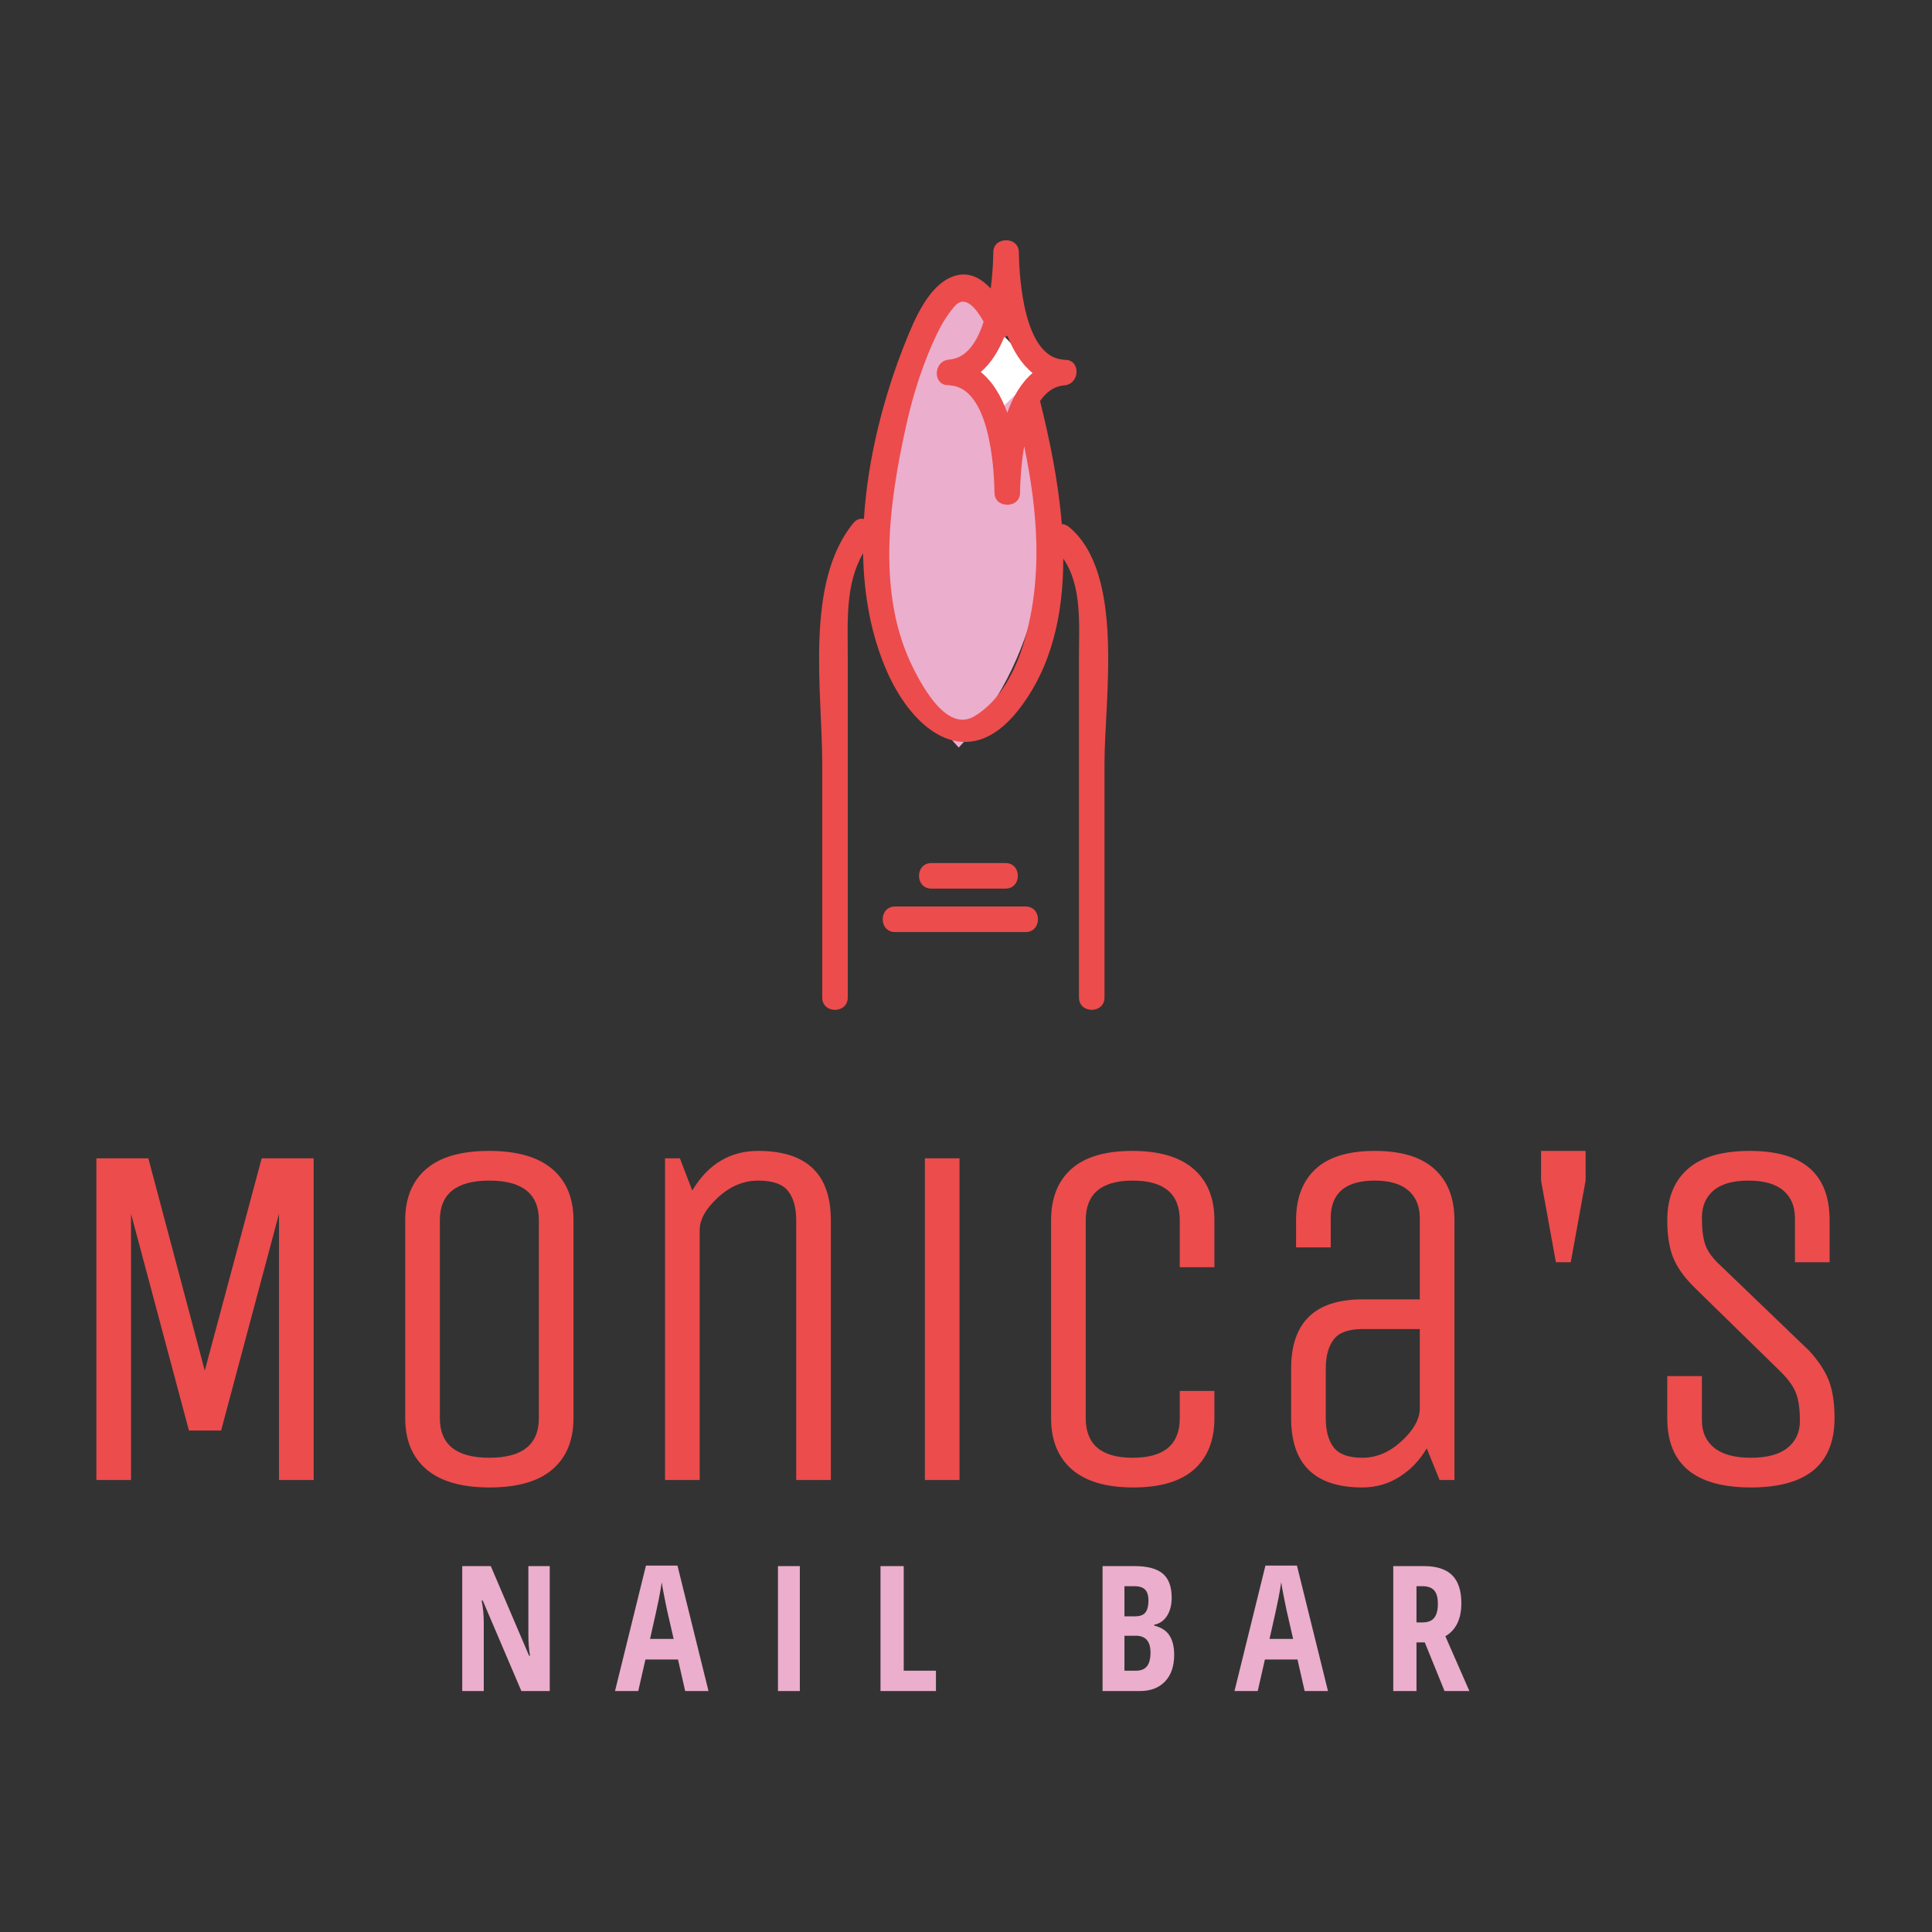 <svg class="thumb" width="1000" height="1000" viewBox="0,0,600,600" xmlns="http://www.w3.org/2000/svg" xmlns:inkscape="http://www.inkscape.org/namespaces/inkscape" xmlns:sodipodi="http://sodipodi.sourceforge.net/DTD/sodipodi-0.dtd" xmlns:xlink="http://www.w3.org/1999/xlink" xmlns:ns1="http://www.inkscape.org/namespaces/inkscape" xmlns:sketch="http://www.bohemiancoding.com/sketch/ns">
  <rect x="0" y="0" width="600" height="600" fill="#333333" stroke="none"/>
  <defs></defs>
  <g transform="matrix(1.087,0,0,1.087,-124.025,61.015)">
    <g transform="matrix(0,0.749,-0.497,0,415.323,21.314)">
      <svg width="186.742" height="109.903" viewBox="-5,33.433,186.742,109.903">
        <defs>
          <linearGradient x1="0" y1="0.5" x2="1" y2="0.5" id="linearGradientSjyu81zi94">
            <stop offset="0%" stop-color="#ebaecc"></stop>
            <stop offset="100%" stop-color="#ebaecc"></stop>
          </linearGradient>
        </defs>
        <g></g>
        <g>
          <path d="M88.372,38.521c0,0-49.688-4.452-88.372,49.863c38.685,54.314,88.372,49.863,88.372,49.863  s49.688,4.451,88.37-49.863C138.06,34.07,88.372,38.521,88.372,38.521z" stroke="none" fill="url('#linearGradientSjyu81zi94')" style=""></path>
        </g>
      </svg>
    </g>
    <g transform="matrix(0.061,-0.059,0.059,0.061,389.07,49.805)">
      <svg width="186.769" height="186.769" viewBox="-5.013,-5,186.769,186.769">
        <defs>
          <linearGradient x1="0" y1="0.5" x2="1" y2="0.5" id="linearGradientSjyu81zi9a">
            <stop offset="0%" stop-color="#ffffff"></stop>
            <stop offset="100%" stop-color="#ffffff"></stop>
          </linearGradient>
        </defs>
        <g></g>
        <g>
          <rect x="-0.013" y="0" width="176.769" height="176.769" stroke="none" fill="url('#linearGradientSjyu81zi9a')" style=""></rect>
        </g>
      </svg>
    </g>
    <g transform="matrix(2.433,0,0,2.433,335.947,0.356)">
      <svg width="43.951" height="100.367" viewBox="28.024,-0.183,43.951,100.367">
        <defs>
          <linearGradient x1="0" y1="0.5" x2="1" y2="0.5" id="linearGradientSjyu81zi9g">
            <stop offset="0%" stop-color="#ec4c4c"></stop>
            <stop offset="100%" stop-color="#ec4c4c"></stop>
          </linearGradient>
        </defs>
        <g></g>
        <g>
          <path d="M62.381,38.49c-0.272-0.225-0.567-0.335-0.857-0.361c-0.402-5.026-1.45-10.008-2.551-14.434  c0.714-1.04,1.637-1.75,2.845-1.839c0.154-0.011,0.291-0.047,0.421-0.092c0.056-0.018,0.109-0.039,0.16-0.064  c0.03-0.015,0.06-0.03,0.089-0.046c0.044-0.026,0.086-0.053,0.125-0.084c1.062-0.769,0.815-2.807-0.77-2.713  c-0.055-0.009-0.106-0.024-0.164-0.029c-4.579-0.338-5.144-9.45-5.196-12.562c0.016-0.978-0.742-1.46-1.5-1.449  c-0.758-0.011-1.516,0.47-1.5,1.449c-0.016,0.97-0.083,2.524-0.305,4.213c-1.181-1.26-2.65-2.072-4.436-1.414  c-2.846,1.048-4.493,5.01-5.515,7.545c-2.521,6.252-4.478,13.614-4.938,20.931c-0.416-0.093-0.867,0.024-1.237,0.478  c-5.741,7.029-3.66,19.671-3.66,28.179c0,9.178,0,18.356,0,27.535c0,1.935,3,1.935,3,0c0-8.202,0-16.404,0-24.606  c0-5.102,0-10.205,0-15.307c0-4.176-0.322-8.58,1.799-12.251c0.088,4.918,0.941,9.719,2.878,14.043  c3.158,7.048,9.529,11.775,15.337,4.394c3.968-5.042,5.303-11.347,5.292-17.812c2.23,3.229,1.843,7.796,1.843,11.625  c0,5.102,0,10.205,0,15.307c0,8.202,0,16.404,0,24.606c0,1.935,3,1.935,3,0c0-9.178,0-18.356,0-27.535  C66.54,58.667,68.962,43.927,62.381,38.49z M58.095,20.401c-1.344,1.143-2.304,2.805-2.974,4.669  c-0.693-1.929-1.695-3.643-3.113-4.788c1.19-1.012,2.076-2.432,2.728-4.04c0.142-0.054,0.274-0.133,0.398-0.223  C55.819,17.783,56.778,19.338,58.095,20.401z M57.117,51.92c-0.969,3.312-2.801,6.984-5.866,8.795  c-3.185,1.882-6.012-3.389-7.078-5.471c-4.472-8.735-2.954-19.519-0.927-28.662c0.821-3.703,1.986-7.368,3.627-10.791  c0.547-1.14,1.217-2.23,2.036-3.194c1.28-1.507,2.602,0.302,3.439,1.774c-0.754,2.365-1.997,4.304-4.062,4.456  c-0.154,0.011-0.291,0.047-0.421,0.092c-0.057,0.018-0.109,0.039-0.16,0.064c-0.03,0.015-0.06,0.03-0.088,0.046  c-0.044,0.026-0.086,0.053-0.125,0.084c-1.062,0.769-0.815,2.807,0.77,2.713c0.055,0.009,0.106,0.024,0.164,0.029  c4.58,0.338,5.144,9.45,5.196,12.562c-0.016,0.978,0.742,1.46,1.5,1.449c0.758,0.011,1.516-0.47,1.5-1.449  c0.02-1.198,0.119-3.285,0.49-5.418C58.691,36.599,59.336,44.333,57.117,51.92z M57.278,86.05c-5.111,0-10.222,0-15.333,0  c-1.935,0-1.935-3,0-3c5.111,0,10.222,0,15.333,0C59.212,83.05,59.212,86.05,57.278,86.05z M46.21,80.947c-1.935,0-1.935-3,0-3  c2.902,0,5.804,0,8.706,0c1.935,0,1.935,3,0,3C52.014,80.947,49.112,80.947,46.21,80.947z" stroke="none" fill="url('#linearGradientSjyu81zi9g')" style=""></path>
        </g>
      </svg>
    </g>
    <g transform="matrix(1.414,0,0,1.414,127.496,241.578)">
      <svg width="369.2" height="178" style="overflow: visible;">
        <defs>
          <linearGradient x1="0" y1="0.5" x2="1" y2="0.5" id="linearGradientSjyu81zi9s">
            <stop offset="0%" stop-color="#ec4c4c"></stop>
            <stop offset="100%" stop-color="#ec4c4c"></stop>
          </linearGradient>
        </defs>
        <g transform="matrix(1,0,0,1,0,88.5)">
          <path d="M 17-53.8L 17 0L 10 0L 10-65L 20.5-65L 31.9-22.1L 43.4-65L 53.9-65L 53.9 0L 46.9 0L 46.9-53.8L 35.2-10L 28.7-10L 17-53.8ZM 106.4-52.5L 106.4-52.5L 106.4-12.5Q 106.4-5.8  102.15-2.15Q 97.9 1.5  89.45 1.5Q 81 1.5  76.7-2.15Q 72.4-5.8  72.4-12.5L 72.4-12.5L 72.4-52.5Q 72.4-59.2  76.65-62.85Q 80.9-66.5  89.35-66.5Q 97.8-66.5  102.1-62.85Q 106.4-59.2  106.4-52.5ZM 99.4-12.5L 99.4-12.5L 99.4-52.5Q 99.4-60.5  89.4-60.5Q 79.4-60.5  79.4-52.5L 79.4-52.5L 79.4-12.5Q 79.4-4.5  89.4-4.5Q 99.4-4.5  99.4-12.5ZM 131.9-50.5L 131.9 0L 124.9 0L 124.9-65L 127.9-65L 130.4-58.5Q 135.2-66.5  143.7-66.5L 143.7-66.5Q 158.4-66.5  158.4-52.5L 158.4-52.5L 158.4 0L 151.4 0L 151.4-52.5Q 151.4-56.3  149.75-58.4Q 148.1-60.5  143.7-60.5Q 139.3-60.5  135.6-57.1Q 131.9-53.7  131.9-50.5L 131.9-50.5ZM 184.4-65L 184.4 0L 177.4 0L 177.4-65L 184.4-65ZM 228.9-12.5L 228.9-12.5L 228.9-18L 235.9-18L 235.9-12.5Q 235.9-5.8  231.8-2.15Q 227.7 1.5  219.5 1.5Q 211.3 1.5  207.1-2.15Q 202.9-5.8  202.9-12.5L 202.9-12.5L 202.9-52.5Q 202.9-59.2  207-62.85Q 211.1-66.5  219.3-66.5Q 227.5-66.5  231.7-62.85Q 235.9-59.2  235.9-52.5L 235.9-52.5L 235.9-43L 228.9-43L 228.9-52.5Q 228.9-60.5  219.4-60.5Q 209.9-60.5  209.9-52.5L 209.9-52.5L 209.9-12.5Q 209.9-4.5  219.4-4.5Q 228.9-4.5  228.9-12.5ZM 284.4-52.5L 284.4 0L 281.4 0L 278.8-6.4Q 276.7-2.8  273.3-0.65Q 269.9 1.5  265.8 1.5L 265.8 1.5Q 251.4 1.5  251.4-12.5L 251.4-12.5L 251.4-22.5Q 251.4-36.5  265.8-36.5L 265.8-36.5L 277.4-36.5L 277.4-52.9Q 277.4-56.5  275.1-58.5Q 272.8-60.5  268.3-60.5L 268.3-60.5Q 259.4-60.5  259.4-52.9L 259.4-52.9L 259.4-47L 252.4-47L 252.4-52.5Q 252.4-59.2  256.35-62.85Q 260.3-66.5  268.3-66.5Q 276.3-66.5  280.35-62.85Q 284.4-59.2  284.4-52.5L 284.4-52.5ZM 277.4-14.2L 277.4-30.5L 265.8-30.5Q 261.6-30.5  260-28.4Q 258.4-26.3  258.4-22.5L 258.4-22.5L 258.4-12.5Q 258.4-8.7  260-6.6Q 261.6-4.5  265.8-4.5Q 270-4.5  273.6-7.75Q 277.2-11  277.4-14.2L 277.4-14.2ZM 301.9-60.5L 301.9-66.5L 310.9-66.5L 310.9-60.5L 307.9-44L 304.9-44L 301.9-60.5ZM 361.2-12.5L 361.2-12.5Q 361.2 1.5  344.3 1.5Q 327.4 1.5  327.4-12.5L 327.4-12.5L 327.4-21L 334.4-21L 334.4-12.1Q 334.4-8.5  336.9-6.5Q 339.4-4.5  344.3-4.5Q 349.2-4.5  351.7-6.5Q 354.2-8.5  354.2-11.95Q 354.2-15.4  353.45-17.45Q 352.7-19.5  350.4-21.8L 350.4-21.8L 332.8-39Q 329.7-42.1  328.55-45.05Q 327.4-48  327.4-52.5L 327.4-52.5Q 327.4-59.2  331.55-62.85Q 335.7-66.5  344.1-66.5L 344.1-66.5Q 360.2-66.5  360.2-52.5L 360.2-52.5L 360.2-44L 353.2-44L 353.2-52.9Q 353.2-56.5  350.85-58.5Q 348.5-60.5  343.8-60.5Q 339.1-60.5  336.75-58.5Q 334.4-56.5  334.4-53Q 334.4-49.5  335.1-47.5Q 335.8-45.5  338.2-43.3L 338.2-43.3L 356.1-26.1Q 359-22.9  360.1-19.95Q 361.2-17  361.2-12.5Z" data-textpath="Monica's" data-text-anchor="middle" data-font-size="100" data-letterspacing="0" data-side="left" data-offset="0.5" data-dx="0" data-dy="0" data-xmlspace="preserve" data-href="" data-font="Unica One" data-font-src="/Content/clientfonts/unicaone.woff" data-font-scale="contain" transform="translate(0,0)" data-x="0" data-y="0" fill="url('#linearGradientSjyu81zi9s')"></path>
        </g>
      </svg>
    </g>
    <g transform="matrix(0.5,0,0,0.5,297.26,376)">
      <svg width="364.99" height="196" style="overflow: visible;">
        <defs>
          <linearGradient x1="0" y1="0.5" x2="1" y2="0.5" id="linearGradientSjyu81zi9v">
            <stop offset="0%" stop-color="#ebaecc"></stop>
            <stop offset="100%" stop-color="#ebaecc"></stop>
          </linearGradient>
        </defs>
        <g transform="matrix(1,0,0,1,0,102)">
          <path d="M-52.2-71.39L-52.2 0L-68.41 0L-90.48-51.71L-91.12-51.71Q-89.9-45.8 -89.9-39.01L-89.9-39.01L-89.9 0L-102.2 0L-102.2-71.39L-85.89-71.39L-64.02-20.21L-63.48-20.21Q-64.41-25.34 -64.41-32.42L-64.41-32.42L-64.41-71.39L-52.2-71.39ZM 38.518 0L 25.188 0L 21.088-18.02L 2.478-18.02L-1.622 0L-14.902 0L 2.778-71.68L 20.788-71.68L 38.518 0ZM 5.118-29.79L 18.598-29.79L 14.788-46.39Q 14.448-47.9  13.248-53.98Q 12.048-60.06  11.808-62.11L 11.808-62.11Q 11.168-57.91  10.198-52.86Q 9.218-47.8  5.118-29.79L 5.118-29.79ZM 90.706 0L 78.206 0L 78.206-71.39L 90.706-71.39L 90.706 0ZM 168.486 0L 136.796 0L 136.796-71.39L 150.076-71.39L 150.076-11.62L 168.486-11.62L 168.486 0ZM 263.689 0L 263.689-71.39L 281.899-71.39Q 293.029-71.39  298.109-67.07Q 303.189-62.74  303.189-53.32L 303.189-53.32Q 303.189-47.12  300.509-42.94Q 297.819-38.77  293.179-37.89L 293.179-37.89L 293.179-37.4Q 299.239-35.89  301.919-31.74Q 304.609-27.59  304.609-20.7L 304.609-20.7Q 304.609-10.99  299.409-5.49Q 294.209 0  285.169 0L 285.169 0L 263.689 0ZM 276.189-59.91L 276.189-42.68L 282.289-42.68Q 286.489-42.68  288.199-44.92Q 289.909-47.17  289.909-51.61L 289.909-51.61Q 289.909-56.05  287.959-57.98Q 285.999-59.91  281.799-59.91L 281.799-59.91L 276.189-59.91ZM 282.679-31.59L 276.189-31.59L 276.189-11.62L 282.879-11.62Q 287.029-11.62  289.059-14.16Q 291.079-16.7  291.079-22.02L 291.079-22.02Q 291.079-31.59  282.679-31.59L 282.679-31.59ZM 392.492 0L 379.162 0L 375.062-18.02L 356.452-18.02L 352.352 0L 339.072 0L 356.752-71.68L 374.762-71.68L 392.492 0ZM 359.092-29.79L 372.572-29.79L 368.762-46.39Q 368.422-47.9  367.222-53.98Q 366.022-60.06  365.782-62.11L 365.782-62.11Q 365.142-57.91  364.172-52.86Q 363.192-47.8  359.092-29.79L 359.092-29.79ZM 447.81-27.78L 443.07-27.78L 443.07 0L 429.79 0L 429.79-71.39L 447.17-71.39Q 458.21-71.39  463.46-66.16Q 468.7-60.94  468.7-50.2L 468.7-50.2Q 468.7-36.67  459.57-31.3L 459.57-31.3L 473.29 0L 459.09 0L 447.81-27.78ZM 443.07-59.91L 443.07-39.21L 446.49-39.21Q 451.18-39.21  453.23-41.87Q 455.28-44.53  455.28-49.8L 455.28-49.8Q 455.28-55.27  453.1-57.59Q 450.93-59.91  446.39-59.91L 446.39-59.91L 443.07-59.91Z" data-textpath="NAIL BAR" data-text-anchor="middle" data-font-size="100" data-letterspacing="31" data-side="left" data-offset="0.5" data-dx="0" data-dy="0" data-xmlspace="preserve" data-href="" data-font="Open Sans Condensed" data-font-src="/Content/clientfonts/opensanscondensed-bold.woff" data-font-scale="contain" transform="translate(0,0)" data-x="0" data-y="0" fill="url('#linearGradientSjyu81zi9v')"></path>
        </g>
      </svg>
    </g>
  </g>
</svg>